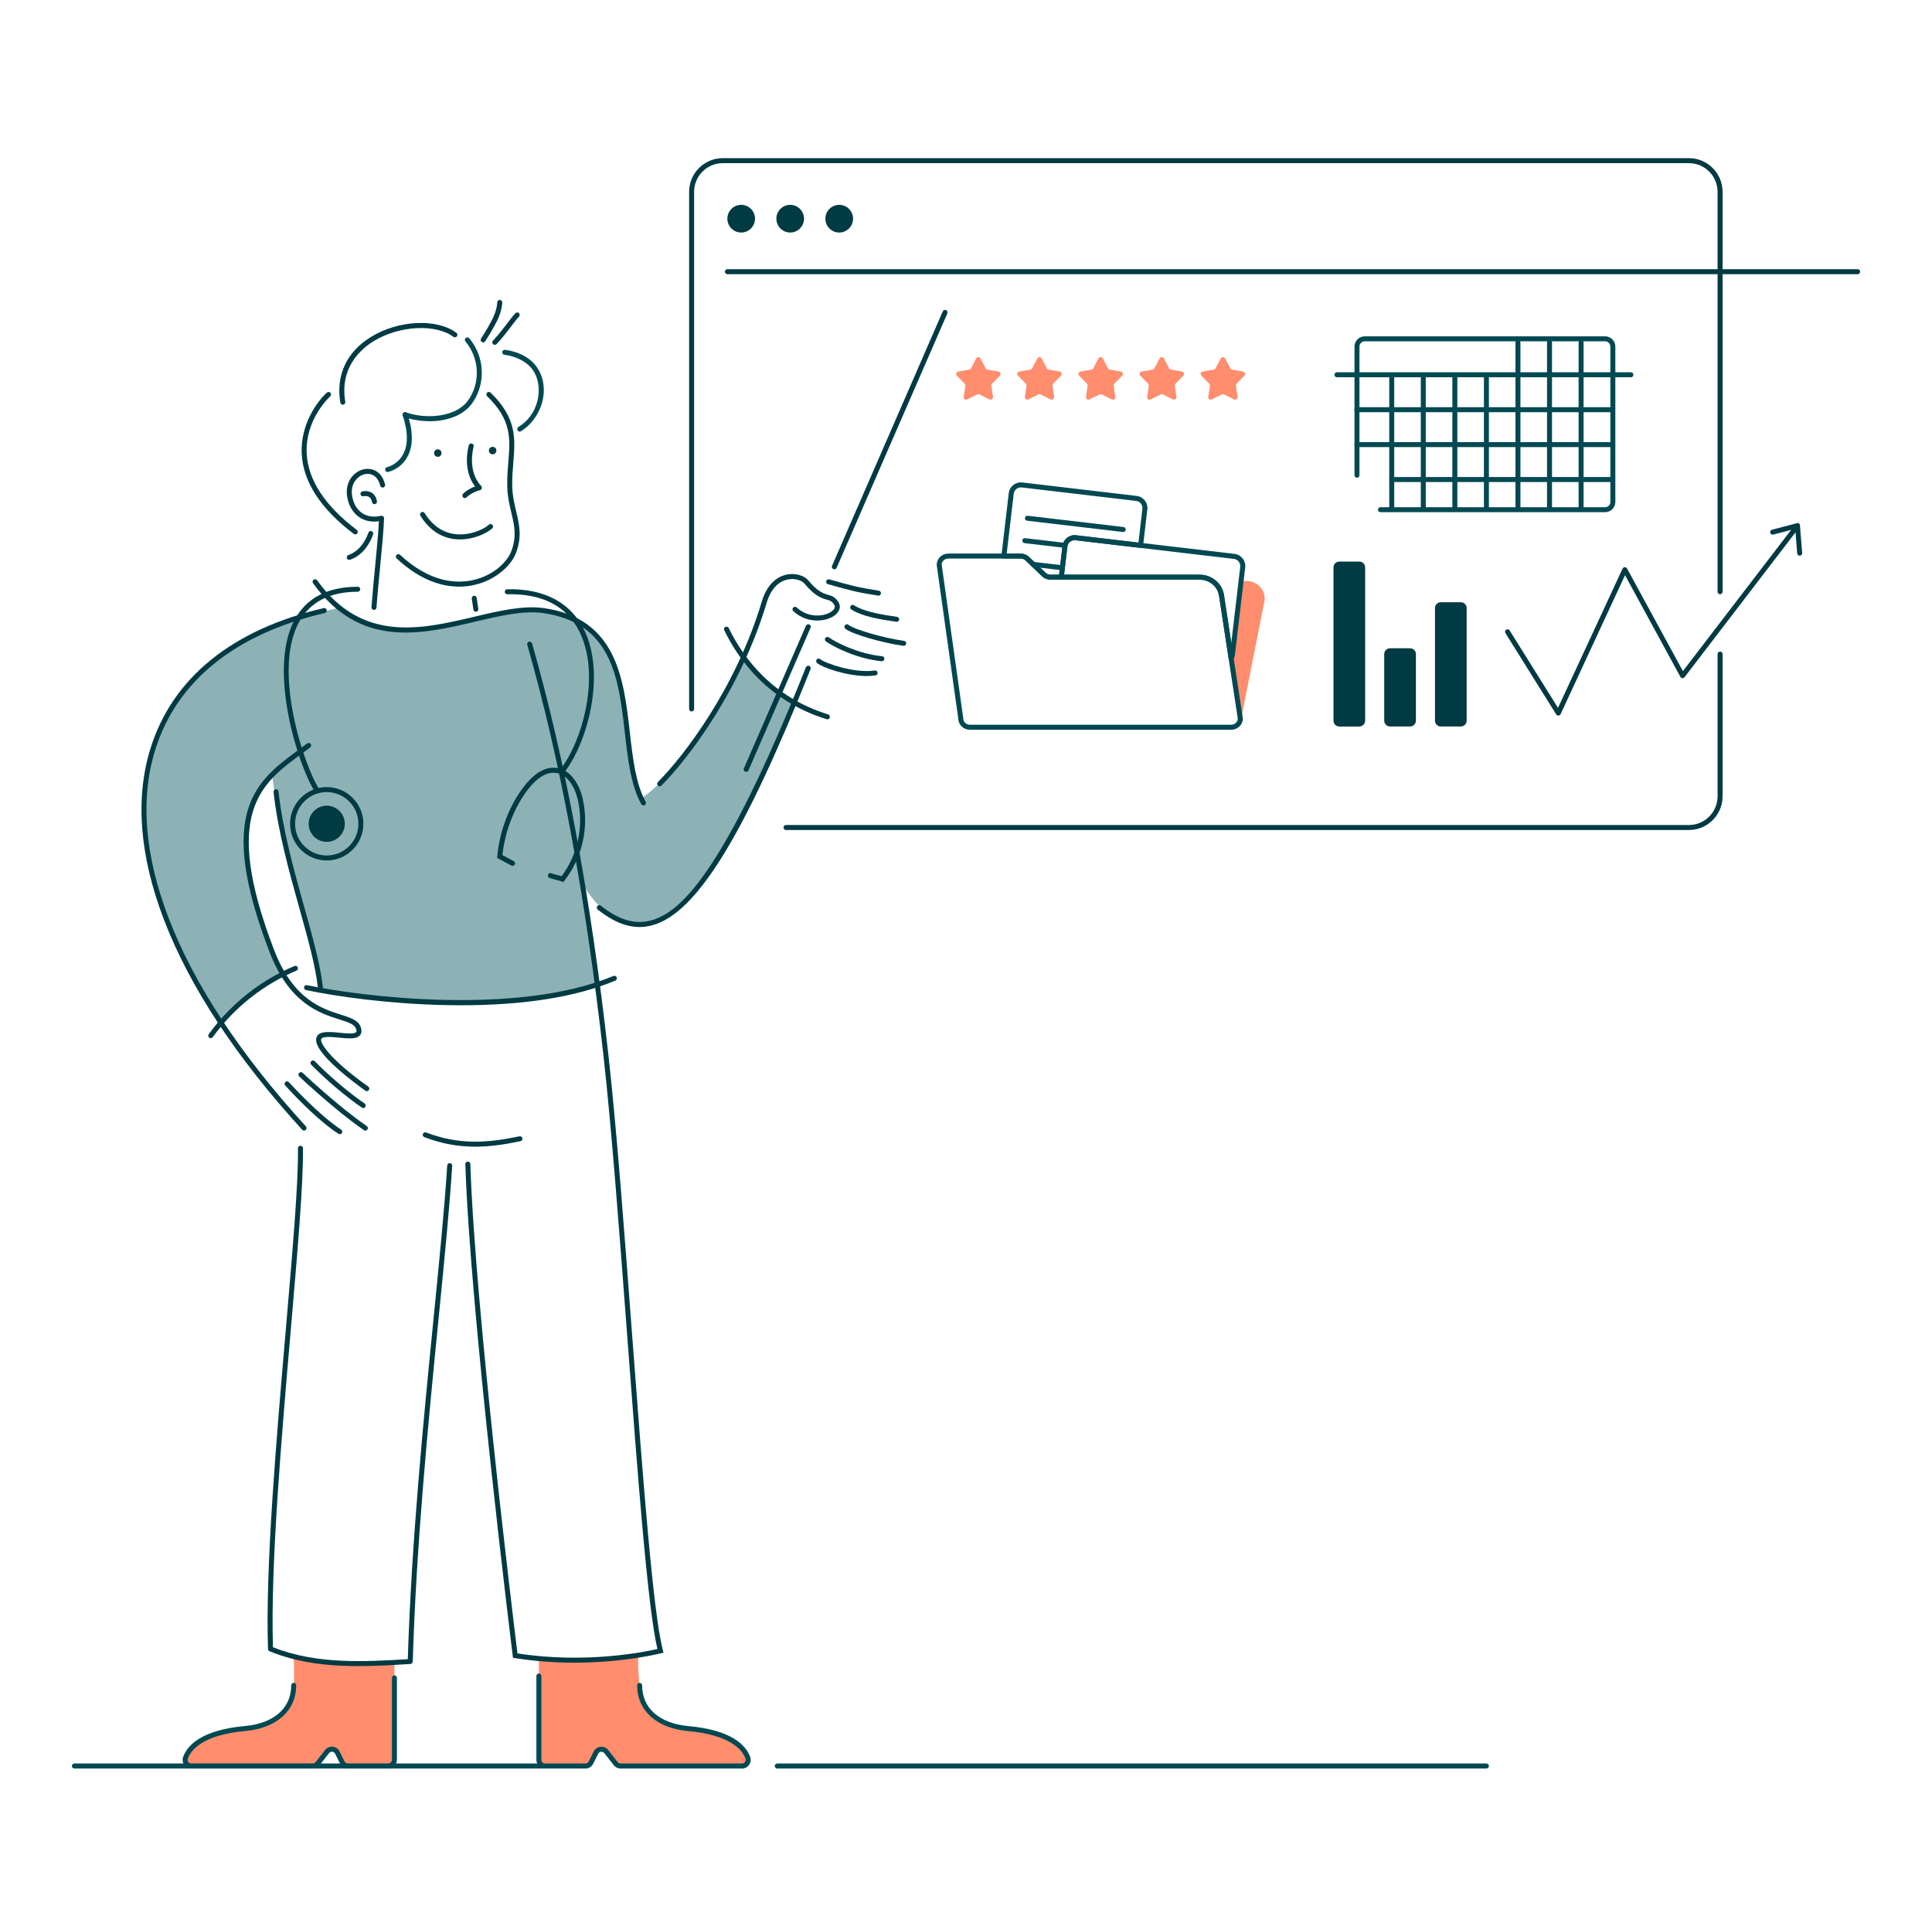 <svg width="336" height="335" viewBox="0 0 336 335" fill="none" xmlns="http://www.w3.org/2000/svg">
<g clip-path="url(#clip0_9100_74293)">
<path d="M94.793 307.5H12.933C12.695 307.5 12.5 307.305 12.5 307.066C12.5 306.828 12.695 306.633 12.933 306.633H94.793C95.031 306.633 95.227 306.828 95.227 307.066C95.227 307.305 95.031 307.5 94.793 307.5Z" fill="#004952"/>
<path d="M258.503 307.5H135.168C134.929 307.5 134.734 307.305 134.734 307.066C134.734 306.828 134.929 306.633 135.168 306.633H258.503C258.742 306.633 258.937 306.828 258.937 307.066C258.937 307.305 258.742 307.5 258.503 307.5Z" fill="#004952"/>
<path d="M170.531 62.321L171.436 64.051C171.497 64.168 171.61 64.25 171.74 64.272L173.664 64.602C174.002 64.658 174.136 65.074 173.898 65.317L172.533 66.713C172.442 66.809 172.398 66.939 172.416 67.073L172.697 69.007C172.745 69.346 172.394 69.601 172.091 69.45L170.34 68.582C170.223 68.522 170.08 68.522 169.963 68.582L168.213 69.45C167.905 69.601 167.554 69.346 167.606 69.007L167.888 67.073C167.905 66.943 167.862 66.809 167.771 66.713L166.406 65.317C166.167 65.07 166.302 64.658 166.64 64.602L168.564 64.272C168.694 64.25 168.806 64.168 168.867 64.051L169.772 62.321C169.933 62.017 170.366 62.017 170.526 62.321H170.531Z" fill="#FF8D6E"/>
<path d="M181.164 62.321L182.069 64.051C182.13 64.168 182.242 64.25 182.372 64.272L184.296 64.602C184.634 64.658 184.769 65.074 184.53 65.317L183.165 66.713C183.074 66.809 183.031 66.939 183.048 67.073L183.33 69.007C183.378 69.346 183.027 69.601 182.723 69.45L180.973 68.582C180.856 68.522 180.713 68.522 180.596 68.582L178.845 69.45C178.538 69.601 178.187 69.346 178.239 69.007L178.52 67.073C178.538 66.943 178.494 66.809 178.403 66.713L177.039 65.317C176.8 65.07 176.935 64.658 177.272 64.602L179.196 64.272C179.326 64.25 179.439 64.168 179.5 64.051L180.405 62.321C180.566 62.017 180.999 62.017 181.159 62.321H181.164Z" fill="#FF8D6E"/>
<path d="M191.796 62.321L192.702 64.051C192.763 64.168 192.875 64.25 193.005 64.272L194.929 64.602C195.267 64.658 195.401 65.074 195.163 65.317L193.798 66.713C193.707 66.809 193.664 66.939 193.681 67.073L193.963 69.007C194.011 69.346 193.66 69.601 193.356 69.45L191.606 68.582C191.489 68.522 191.346 68.522 191.229 68.582L189.478 69.45C189.171 69.601 188.82 69.346 188.872 69.007L189.153 67.073C189.171 66.943 189.127 66.809 189.036 66.713L187.671 65.317C187.433 65.07 187.567 64.658 187.905 64.602L189.829 64.272C189.959 64.25 190.072 64.168 190.133 64.051L191.038 62.321C191.198 62.017 191.632 62.017 191.792 62.321H191.796Z" fill="#FF8D6E"/>
<path d="M202.431 62.321L203.337 64.051C203.397 64.168 203.51 64.25 203.64 64.272L205.564 64.602C205.902 64.658 206.036 65.074 205.798 65.317L204.433 66.713C204.342 66.809 204.299 66.939 204.316 67.073L204.598 69.007C204.645 69.346 204.294 69.601 203.991 69.45L202.24 68.582C202.124 68.522 201.981 68.522 201.864 68.582L200.113 69.45C199.805 69.601 199.454 69.346 199.506 69.007L199.788 67.073C199.805 66.943 199.762 66.809 199.671 66.713L198.306 65.317C198.068 65.07 198.202 64.658 198.54 64.602L200.464 64.272C200.594 64.25 200.707 64.168 200.767 64.051L201.673 62.321C201.833 62.017 202.266 62.017 202.427 62.321H202.431Z" fill="#FF8D6E"/>
<path d="M213.06 62.321L213.966 64.051C214.026 64.168 214.139 64.25 214.269 64.272L216.193 64.602C216.531 64.658 216.665 65.074 216.427 65.317L215.062 66.713C214.971 66.809 214.928 66.939 214.945 67.073L215.227 69.007C215.274 69.346 214.923 69.601 214.62 69.45L212.869 68.582C212.752 68.522 212.609 68.522 212.492 68.582L210.742 69.45C210.434 69.601 210.083 69.346 210.135 69.007L210.417 67.073C210.434 66.943 210.391 66.809 210.3 66.713L208.935 65.317C208.697 65.07 208.831 64.658 209.169 64.602L211.093 64.272C211.223 64.25 211.335 64.168 211.396 64.051L212.302 62.321C212.462 62.017 212.895 62.017 213.056 62.321H213.06Z" fill="#FF8D6E"/>
<path d="M219.908 104.487L215.865 124.928L215.683 124.798L214.102 114.434C214.232 114.231 214.318 113.992 214.349 113.736L215.843 101.018H216.766C218.699 101.018 220.185 102.657 219.908 104.491V104.487Z" fill="#FF8D6E"/>
<path d="M184.575 100.792H182.673C182.145 100.792 181.625 100.584 181.248 100.224L178.34 97.445C178.123 97.232 177.829 97.12 177.517 97.12H174.592C174.466 97.12 174.349 97.067 174.267 96.972C174.185 96.881 174.146 96.755 174.159 96.634L175.437 85.745C175.576 84.583 176.629 83.751 177.786 83.889L197.683 86.231C198.84 86.365 199.672 87.419 199.537 88.581L198.796 94.878C198.77 95.116 198.554 95.29 198.315 95.259L187.015 93.928C186.33 93.85 185.706 94.34 185.628 95.025L184.996 100.406C184.97 100.623 184.783 100.788 184.567 100.788L184.575 100.792ZM175.082 96.252H177.517C178.054 96.252 178.561 96.452 178.942 96.82L181.85 99.6C182.067 99.808 182.366 99.925 182.673 99.925H184.19L184.775 94.925C184.913 93.763 185.966 92.931 187.123 93.069L197.99 94.349L198.679 88.486C198.757 87.801 198.268 87.176 197.583 87.098L177.686 84.757C177.006 84.674 176.382 85.169 176.299 85.854L175.077 96.257L175.082 96.252Z" fill="#004952"/>
<path d="M195.351 92.501C195.351 92.501 195.317 92.501 195.299 92.501L178.63 90.541C178.392 90.515 178.223 90.299 178.249 90.06C178.275 89.822 178.491 89.652 178.73 89.678L195.399 91.638C195.637 91.665 195.806 91.881 195.78 92.12C195.754 92.341 195.568 92.501 195.351 92.501Z" fill="#004952"/>
<path d="M185.234 95.259C185.234 95.259 185.199 95.259 185.182 95.259L178.171 94.436C177.933 94.409 177.764 94.193 177.79 93.954C177.816 93.716 178.032 93.542 178.271 93.573L185.282 94.396C185.52 94.422 185.689 94.639 185.663 94.878C185.637 95.099 185.451 95.259 185.234 95.259Z" fill="#004952"/>
<path d="M184.771 99.158C184.771 99.158 184.736 99.158 184.719 99.158L179.632 98.559C179.394 98.533 179.225 98.316 179.251 98.078C179.277 97.839 179.498 97.666 179.732 97.696L184.819 98.295C185.057 98.321 185.226 98.538 185.2 98.776C185.174 98.997 184.988 99.158 184.771 99.158Z" fill="#004952"/>
<path d="M214.101 114.868C214.07 114.868 214.04 114.868 214.014 114.859C213.836 114.82 213.702 114.677 213.676 114.499L212.008 103.576C211.874 102.692 211.354 101.889 210.582 101.373C210.006 100.992 209.33 100.788 208.624 100.788H184.584C184.458 100.788 184.341 100.736 184.259 100.64C184.177 100.545 184.138 100.424 184.151 100.302L184.783 94.921C184.922 93.759 185.975 92.926 187.132 93.065L214.703 96.308C215.86 96.447 216.696 97.501 216.558 98.659L214.781 113.779C214.742 114.096 214.638 114.391 214.473 114.66C214.391 114.785 214.252 114.864 214.105 114.864L214.101 114.868ZM185.065 99.925H208.619C209.499 99.925 210.34 100.176 211.059 100.658C212.034 101.304 212.693 102.323 212.862 103.45L214.135 111.806L215.691 98.568C215.769 97.883 215.279 97.258 214.595 97.18L187.024 93.936C186.339 93.859 185.715 94.349 185.637 95.034L185.061 99.929L185.065 99.925Z" fill="#004952"/>
<path d="M214.114 126.888H168.682C167.577 126.888 166.676 126.03 166.658 124.963L162.91 98.269C162.91 98.269 162.91 98.23 162.91 98.208C162.91 97.128 163.82 96.252 164.934 96.252H177.526C178.063 96.252 178.57 96.452 178.951 96.82L181.859 99.6C182.075 99.808 182.374 99.925 182.682 99.925H208.628C209.508 99.925 210.348 100.177 211.068 100.658C212.043 101.304 212.701 102.323 212.87 103.45L216.142 124.868C216.142 124.889 216.146 124.911 216.146 124.933C216.146 126.012 215.236 126.888 214.122 126.888H214.114ZM163.772 98.177L167.521 124.868C167.521 124.868 167.521 124.907 167.521 124.928C167.521 125.531 168.04 126.017 168.677 126.017H214.109C214.738 126.017 215.249 125.544 215.266 124.959L215.253 124.863L212.004 103.576C211.869 102.692 211.349 101.889 210.578 101.373C210.002 100.992 209.326 100.788 208.619 100.788H182.673C182.145 100.788 181.625 100.58 181.248 100.22L178.34 97.44C178.123 97.228 177.829 97.115 177.517 97.115H164.925C164.297 97.115 163.785 97.588 163.768 98.173L163.772 98.177Z" fill="#004952"/>
<path d="M283.637 65.599H232.508C232.269 65.599 232.074 65.404 232.074 65.165C232.074 64.927 232.269 64.731 232.508 64.731H283.637C283.876 64.731 284.071 64.927 284.071 65.165C284.071 65.404 283.876 65.599 283.637 65.599Z" fill="#004952"/>
<path d="M280.171 71.669H235.974C235.736 71.669 235.541 71.474 235.541 71.236C235.541 70.997 235.736 70.802 235.974 70.802H280.171C280.41 70.802 280.605 70.997 280.605 71.236C280.605 71.474 280.41 71.669 280.171 71.669Z" fill="#004952"/>
<path d="M280.171 77.74H235.974C235.736 77.74 235.541 77.545 235.541 77.307C235.541 77.068 235.736 76.873 235.974 76.873H280.171C280.41 76.873 280.605 77.068 280.605 77.307C280.605 77.545 280.41 77.74 280.171 77.74Z" fill="#004952"/>
<path d="M280.172 83.811H242.041C241.802 83.811 241.607 83.616 241.607 83.378C241.607 83.139 241.802 82.944 242.041 82.944H280.172C280.41 82.944 280.605 83.139 280.605 83.378C280.605 83.616 280.41 83.811 280.172 83.811Z" fill="#004952"/>
<path d="M242.041 88.581C241.802 88.581 241.607 88.386 241.607 88.147V65.599C241.607 65.36 241.802 65.165 242.041 65.165C242.279 65.165 242.474 65.36 242.474 65.599V88.147C242.474 88.386 242.279 88.581 242.041 88.581Z" fill="#004952"/>
<path d="M247.527 88.581C247.289 88.581 247.094 88.386 247.094 88.147V65.599C247.094 65.36 247.289 65.165 247.527 65.165C247.765 65.165 247.96 65.36 247.96 65.599V88.147C247.96 88.386 247.765 88.581 247.527 88.581Z" fill="#004952"/>
<path d="M253.017 88.581C252.779 88.581 252.584 88.386 252.584 88.147V65.599C252.584 65.36 252.779 65.165 253.017 65.165C253.256 65.165 253.451 65.36 253.451 65.599V88.147C253.451 88.386 253.256 88.581 253.017 88.581Z" fill="#004952"/>
<path d="M258.506 88.581C258.267 88.581 258.072 88.386 258.072 88.147V65.599C258.072 65.36 258.267 65.165 258.506 65.165C258.744 65.165 258.939 65.36 258.939 65.599V88.147C258.939 88.386 258.744 88.581 258.506 88.581Z" fill="#004952"/>
<path d="M263.992 88.581C263.754 88.581 263.559 88.386 263.559 88.147V59.528C263.559 59.289 263.754 59.094 263.992 59.094C264.23 59.094 264.425 59.289 264.425 59.528V88.147C264.425 88.386 264.23 88.581 263.992 88.581Z" fill="#004952"/>
<path d="M269.482 88.581C269.244 88.581 269.049 88.386 269.049 88.147V59.528C269.049 59.289 269.244 59.094 269.482 59.094C269.72 59.094 269.915 59.289 269.915 59.528V88.147C269.915 88.386 269.72 88.581 269.482 88.581Z" fill="#004952"/>
<path d="M274.972 88.581C274.734 88.581 274.539 88.386 274.539 88.147V59.528C274.539 59.289 274.734 59.094 274.972 59.094C275.211 59.094 275.406 59.289 275.406 59.528V88.147C275.406 88.386 275.211 88.581 274.972 88.581Z" fill="#004952"/>
<path d="M279.148 89.058H240.077C239.839 89.058 239.644 88.863 239.644 88.625C239.644 88.386 239.839 88.191 240.077 88.191H279.148C279.651 88.191 280.063 87.779 280.063 87.276V60.261C280.063 59.758 279.651 59.346 279.148 59.346H237.343C236.841 59.346 236.429 59.758 236.429 60.261V82.632C236.429 82.87 236.234 83.065 235.996 83.065C235.757 83.065 235.562 82.87 235.562 82.632V60.261C235.562 59.276 236.36 58.478 237.343 58.478H279.148C280.132 58.478 280.929 59.276 280.929 60.261V87.276C280.929 88.26 280.132 89.058 279.148 89.058V89.058Z" fill="#004952"/>
<path d="M58.973 105.662C44.579 109.131 38.079 112.526 31.012 121.381C16.955 138.982 31.506 168.244 38.426 177.831C38.426 177.831 44.696 171.067 49.18 169.406C38.222 146.107 44.015 138.583 47.33 134.72C48.673 146.384 54.441 162.594 55.719 172.194C70.299 174.224 89.213 176.4 103.885 171.201C103.014 163.274 102.152 160.564 101.575 154.142C108.066 164.276 114.865 160.746 119.259 156.479C125.897 150.036 133.259 134.598 137.995 122.509C133.571 118.801 131.998 117.847 129.446 114.322C125.789 121.19 118.487 134.126 111.52 138.835C108.088 131.78 110.541 112.817 100.77 108.225C83.78 100.242 76.093 117.097 58.977 105.662H58.973Z" fill="#8CB2B6"/>
<path d="M68.596 291.75V305.995C68.596 306.589 68.115 307.071 67.521 307.071H60.497C60.09 307.071 59.717 306.841 59.535 306.477L58.673 304.751C58.322 304.044 57.351 303.948 56.866 304.569L55.233 306.659C55.029 306.919 54.717 307.071 54.388 307.071H33.268C32.514 307.071 31.999 306.316 32.267 305.609C32.909 303.909 35.123 301.243 42.623 300.557C48.131 300.054 51.081 297.049 51.081 293.043C51.081 293.043 51.255 289.986 51.047 288C57.334 289.01 61.953 289.634 68.596 289.058V291.746V291.75Z" fill="#FF8D6E"/>
<path d="M111.238 293.043C111.238 297.05 114.193 300.055 119.696 300.558C127.196 301.238 129.41 303.905 130.052 305.609C130.316 306.316 129.805 307.071 129.051 307.071H107.923C107.594 307.071 107.282 306.919 107.078 306.659L105.444 304.569C104.959 303.949 103.993 304.044 103.638 304.751L102.775 306.477C102.593 306.841 102.221 307.071 101.813 307.071H94.789C94.196 307.071 93.715 306.589 93.715 305.995V288.468C100.921 289.266 105.518 288.221 110.999 287.809C110.917 290.944 111.233 293.047 111.233 293.047L111.238 293.043Z" fill="#FF8D6E"/>
<path d="M67.526 307.5H60.502C59.926 307.5 59.41 307.179 59.155 306.667L58.292 304.941C58.193 304.742 58.006 304.612 57.785 304.59C57.564 304.568 57.356 304.655 57.218 304.833L55.584 306.923C55.298 307.292 54.865 307.5 54.397 307.5H33.269C32.775 307.5 32.311 307.257 32.03 306.849C31.748 306.442 31.683 305.917 31.861 305.449C32.636 303.393 35.128 300.796 42.581 300.119C47.633 299.66 50.645 297.015 50.645 293.038C50.645 292.8 50.84 292.605 51.078 292.605C51.316 292.605 51.511 292.8 51.511 293.038C51.511 297.444 48.118 300.488 42.659 300.982C35.279 301.654 33.234 304.261 32.671 305.752C32.593 305.956 32.619 306.173 32.745 306.351C32.866 306.524 33.057 306.624 33.269 306.624H54.397C54.596 306.624 54.778 306.533 54.9 306.377L56.533 304.287C56.854 303.879 57.352 303.662 57.868 303.714C58.383 303.766 58.834 304.074 59.064 304.542L59.926 306.268C60.034 306.485 60.255 306.624 60.498 306.624H67.522C67.873 306.624 68.163 306.338 68.163 305.982V291.737C68.163 291.499 68.358 291.304 68.596 291.304C68.835 291.304 69.03 291.499 69.03 291.737V305.982C69.03 306.815 68.354 307.491 67.522 307.491L67.526 307.5Z" fill="#004952"/>
<path d="M129.05 307.5H107.922C107.454 307.5 107.021 307.287 106.735 306.923L105.102 304.833C104.963 304.655 104.755 304.569 104.534 304.59C104.313 304.612 104.127 304.742 104.027 304.941L103.165 306.667C102.909 307.183 102.389 307.5 101.817 307.5H94.793C93.961 307.5 93.285 306.823 93.285 305.991V291.417C93.285 291.178 93.48 290.983 93.719 290.983C93.957 290.983 94.152 291.178 94.152 291.417V305.991C94.152 306.342 94.438 306.633 94.793 306.633H101.817C102.06 306.633 102.281 306.498 102.389 306.277L103.251 304.551C103.485 304.087 103.932 303.775 104.447 303.723C104.967 303.671 105.465 303.883 105.786 304.295L107.42 306.385C107.541 306.542 107.727 306.633 107.922 306.633H129.05C129.263 306.633 129.453 306.533 129.575 306.359C129.696 306.182 129.722 305.965 129.648 305.761C129.085 304.265 127.04 301.659 119.661 300.991C114.201 300.492 110.808 297.448 110.808 293.047C110.808 292.809 111.003 292.613 111.241 292.613C111.48 292.613 111.675 292.809 111.675 293.047C111.675 297.023 114.691 299.669 119.739 300.128C127.196 300.805 129.683 303.402 130.459 305.458C130.636 305.926 130.571 306.446 130.29 306.854C130.008 307.261 129.544 307.504 129.05 307.504V307.5Z" fill="#004952"/>
<path d="M90.391 75.043C90.244 75.043 90.101 74.97 90.019 74.835C89.893 74.631 89.958 74.363 90.162 74.241C93.641 72.125 94.452 67.719 93.026 64.927C91.579 62.099 87.891 61.709 87.735 61.692C87.497 61.67 87.324 61.458 87.345 61.219C87.367 60.981 87.584 60.803 87.818 60.829C88.26 60.872 92.164 61.341 93.793 64.532C95.778 68.418 93.75 73.07 90.608 74.983C90.539 75.026 90.461 75.048 90.383 75.048L90.391 75.043Z" fill="#004952"/>
<path d="M74.698 73.235C73.177 73.235 71.652 72.984 70.304 72.511C70.079 72.433 69.962 72.186 70.04 71.96C70.118 71.735 70.365 71.618 70.59 71.696C74.147 72.945 79.273 72.528 81.362 69.679C83.594 66.631 83.42 62.299 80.946 59.376C80.79 59.194 80.816 58.921 80.998 58.765C81.18 58.609 81.453 58.635 81.609 58.817C84.339 62.043 84.529 66.826 82.06 70.195C80.513 72.307 77.614 73.244 74.694 73.244L74.698 73.235Z" fill="#004952"/>
<path d="M67.417 82.077C67.209 82.077 67.023 81.925 66.988 81.713C66.949 81.478 67.11 81.253 67.348 81.214C67.361 81.214 69.025 80.837 70.017 79.154C71.001 77.493 71.005 75.165 70.039 72.238C69.965 72.012 70.086 71.765 70.312 71.692C70.537 71.618 70.784 71.739 70.858 71.965C71.919 75.174 71.876 77.758 70.728 79.649C69.506 81.661 67.5 82.064 67.482 82.068C67.461 82.068 67.435 82.073 67.413 82.073L67.417 82.077Z" fill="#004952"/>
<path d="M59.618 70.369C59.41 70.369 59.228 70.217 59.189 70.009C58.388 65.234 60.29 61.171 64.541 58.57C69.311 55.647 75.967 55.335 79.373 57.867C79.563 58.01 79.607 58.283 79.464 58.474C79.321 58.665 79.052 58.708 78.857 58.565C75.763 56.263 69.415 56.605 64.996 59.311C62.721 60.703 59.051 63.929 60.047 69.87C60.086 70.104 59.926 70.33 59.692 70.369C59.666 70.369 59.644 70.373 59.618 70.373V70.369Z" fill="#003A43"/>
<path d="M61.785 92.918C61.694 92.918 61.603 92.887 61.525 92.831C55.732 88.447 52.681 83.729 52.469 78.82C52.248 73.821 55.121 69.831 56.854 68.266C57.032 68.105 57.305 68.118 57.465 68.296C57.625 68.474 57.612 68.747 57.435 68.907C57.257 69.068 53.08 72.919 53.336 78.781C53.539 83.421 56.473 87.918 62.049 92.141C62.24 92.285 62.279 92.558 62.132 92.749C62.045 92.861 61.915 92.922 61.785 92.922V92.918Z" fill="#003A43"/>
<path d="M84.027 59.528C83.944 59.528 83.862 59.506 83.788 59.454C83.589 59.32 83.537 59.051 83.667 58.852C83.68 58.834 84.82 57.117 85.66 55.43C86.466 53.821 86.479 52.599 86.479 52.586C86.479 52.347 86.674 52.152 86.912 52.152C87.151 52.152 87.346 52.347 87.346 52.586C87.346 52.642 87.337 54.008 86.431 55.816C85.565 57.555 84.43 59.259 84.382 59.333C84.3 59.459 84.161 59.528 84.022 59.528H84.027Z" fill="#003A43"/>
<path d="M86.05 59.962C85.937 59.962 85.829 59.918 85.742 59.836C85.573 59.667 85.573 59.394 85.742 59.224C85.751 59.216 86.604 58.353 87.87 56.67C89.174 54.931 89.625 54.476 89.642 54.455C89.811 54.285 90.084 54.285 90.253 54.455C90.422 54.624 90.422 54.897 90.253 55.066C90.253 55.066 89.811 55.521 88.559 57.186C87.254 58.925 86.388 59.797 86.353 59.836C86.266 59.923 86.158 59.962 86.046 59.962H86.05Z" fill="#003A43"/>
<path d="M80.841 86.6C80.737 86.6 80.629 86.561 80.547 86.483C80.374 86.322 80.361 86.049 80.521 85.871C80.551 85.837 81.231 85.108 82.622 84.588C80.339 81.617 81.483 77.593 81.535 77.415C81.604 77.186 81.842 77.055 82.072 77.121C82.302 77.19 82.432 77.428 82.367 77.658C82.354 77.702 81.175 81.869 83.684 84.501C83.788 84.609 83.827 84.77 83.788 84.917C83.749 85.065 83.632 85.177 83.485 85.221C81.916 85.659 81.158 86.457 81.153 86.465C81.067 86.556 80.95 86.604 80.837 86.604L80.841 86.6Z" fill="#003A43"/>
<path d="M80.006 93.793C79.655 93.793 79.299 93.772 78.944 93.724C76.548 93.399 74.585 92.037 73.116 89.674C72.99 89.47 73.051 89.201 73.255 89.076C73.458 88.95 73.723 89.011 73.853 89.214C75.183 91.348 76.933 92.575 79.061 92.861C81.561 93.2 84.1 92.089 85.023 91.231C85.197 91.07 85.474 91.079 85.634 91.257C85.799 91.435 85.786 91.708 85.608 91.868C84.668 92.74 82.424 93.789 80.001 93.789L80.006 93.793Z" fill="#003A43"/>
<path d="M79.832 101.998C76.868 101.998 73.089 100.918 68.982 97.098C68.808 96.933 68.795 96.66 68.96 96.486C69.125 96.313 69.398 96.3 69.571 96.465C74.792 101.321 79.407 101.525 82.358 100.844C85.859 100.033 88.207 97.701 88.909 95.879C89.91 93.273 89.451 91.348 88.922 89.115C88.602 87.762 88.268 86.361 88.22 84.674C88.177 83.144 88.29 81.747 88.402 80.394C88.74 76.283 89.009 73.04 84.719 68.89C84.546 68.725 84.542 68.448 84.711 68.279C84.875 68.105 85.153 68.101 85.322 68.27C89.906 72.706 89.611 76.305 89.269 80.468C89.161 81.795 89.048 83.169 89.087 84.653C89.135 86.253 89.455 87.606 89.767 88.915C90.309 91.187 90.82 93.338 89.72 96.191C88.94 98.221 86.362 100.81 82.553 101.69C81.751 101.876 80.837 102.002 79.827 102.002L79.832 101.998Z" fill="#003A43"/>
<path d="M82.76 106.364C82.548 106.364 82.362 106.208 82.331 105.996L82.049 104.088C82.015 103.849 82.18 103.633 82.413 103.593C82.647 103.559 82.868 103.724 82.903 103.958L83.185 105.866C83.219 106.104 83.055 106.321 82.821 106.36C82.799 106.36 82.778 106.364 82.756 106.364H82.76Z" fill="#003A43"/>
<path d="M65.031 106.044C65.031 106.044 65.01 106.044 64.996 106.044C64.758 106.026 64.581 105.818 64.598 105.58C64.771 103.364 65.005 100.91 65.235 98.538C65.534 95.446 65.815 92.506 65.898 90.632C64.615 90.819 63.437 90.576 62.47 89.917C61.344 89.149 60.594 87.853 60.364 86.27C59.983 83.677 61.617 81.916 63.346 81.583C64.654 81.331 66.387 81.869 66.964 84.236C67.02 84.471 66.877 84.705 66.647 84.761C66.413 84.817 66.179 84.674 66.123 84.445C65.69 82.675 64.49 82.246 63.515 82.437C62.18 82.697 60.923 84.089 61.227 86.149C61.422 87.493 62.041 88.577 62.964 89.206C63.861 89.817 65.001 89.982 66.257 89.687C66.392 89.657 66.526 89.687 66.63 89.774C66.734 89.861 66.795 89.986 66.79 90.121C66.743 91.964 66.431 95.199 66.101 98.624C65.872 100.992 65.638 103.446 65.469 105.653C65.451 105.879 65.261 106.052 65.035 106.052L65.031 106.044Z" fill="#003A43"/>
<path d="M60.74 97.354C60.558 97.354 60.393 97.241 60.328 97.059C60.25 96.833 60.372 96.586 60.597 96.508C63.158 95.628 64.05 92.67 64.059 92.64C64.128 92.41 64.367 92.276 64.596 92.345C64.826 92.415 64.956 92.653 64.891 92.883C64.852 93.022 63.86 96.304 60.879 97.328C60.831 97.345 60.783 97.349 60.74 97.349V97.354Z" fill="#003A43"/>
<path d="M52.88 196.581C52.763 196.581 52.646 196.534 52.56 196.438C41.034 183.815 32.935 171.5 28.485 159.84C24.265 148.778 23.485 138.787 26.167 130.145C29.976 117.877 40.392 109.439 56.295 105.74C56.529 105.684 56.763 105.831 56.815 106.065C56.867 106.299 56.724 106.534 56.49 106.586C40.904 110.206 30.704 118.445 26.99 130.401C24.369 138.852 25.14 148.657 29.291 159.528C33.702 171.088 41.744 183.308 53.197 195.849C53.357 196.026 53.344 196.3 53.171 196.46C53.088 196.538 52.984 196.573 52.88 196.573V196.581Z" fill="#003A43"/>
<path d="M55.718 172.155C55.502 172.155 55.311 171.99 55.289 171.769C54.878 167.962 53.513 163.079 52.066 157.915C50.306 151.627 48.313 144.502 47.577 137.707C47.551 137.469 47.724 137.256 47.962 137.23C48.196 137.204 48.413 137.378 48.439 137.616C49.167 144.342 51.151 151.427 52.902 157.68C54.358 162.884 55.736 167.801 56.152 171.678C56.178 171.917 56.005 172.129 55.766 172.155C55.749 172.155 55.736 172.155 55.718 172.155V172.155Z" fill="#003A43"/>
<path d="M99.88 289.097C96.696 289.097 93.186 288.88 89.533 288.299L89.212 288.247L89.173 287.922C89.1 287.327 81.746 228.102 80.932 202.414C80.923 202.175 81.114 201.976 81.352 201.967C81.582 201.959 81.79 202.149 81.799 202.388C82.583 227.048 89.403 282.714 89.992 287.492C101.887 289.331 112.173 287.223 114.335 286.725C112.65 279.661 110.908 256.57 109.071 232.152C107.74 214.473 106.363 196.196 104.959 183.625C101.895 156.171 97.436 132.114 91.7 112.114C91.635 111.885 91.764 111.646 91.994 111.577C92.224 111.512 92.462 111.642 92.531 111.876C98.281 131.918 102.753 156.024 105.821 183.529C107.225 196.113 108.603 214.404 109.933 232.087C111.809 256.982 113.581 280.498 115.28 286.933L115.393 287.354L114.972 287.462C114.886 287.484 108.607 289.097 99.88 289.097V289.097Z" fill="#003A43"/>
<path d="M62.378 289.695C57.179 289.695 51.853 289.157 46.879 287.111C46.723 287.046 46.615 286.894 46.61 286.725C46.138 272.588 48.04 250.521 49.717 231.051C50.892 217.409 51.905 205.631 51.819 199.66C51.819 199.422 52.005 199.222 52.248 199.218C52.499 199.218 52.685 199.404 52.685 199.643C52.776 205.657 51.758 217.461 50.58 231.125C48.916 250.443 47.031 272.32 47.468 286.413C55.004 289.422 63.44 288.945 70.923 288.49C71.551 268.074 73.692 246.484 75.416 229.108C76.443 218.757 77.327 209.82 77.778 202.644C77.791 202.405 78.003 202.223 78.237 202.236C78.476 202.249 78.658 202.457 78.645 202.696C78.194 209.89 77.31 218.831 76.283 229.191C74.55 246.662 72.396 268.404 71.781 288.906C71.772 289.131 71.599 289.314 71.374 289.327L71.24 289.335C68.397 289.509 65.412 289.691 62.383 289.691L62.378 289.695Z" fill="#003A43"/>
<path d="M63.803 189.726C63.717 189.726 63.63 189.7 63.552 189.648C62.062 188.594 54.644 183.213 54.986 180.637C55.181 179.193 57.148 179.384 59.054 179.57C60.155 179.679 61.667 179.826 61.953 179.444C62.057 179.306 61.962 178.998 61.893 178.824C61.598 178.074 60.523 177.731 59.033 177.259C55.562 176.157 50.315 174.488 46.874 165.529C37.454 140.999 44.552 135.786 52.07 130.266C52.52 129.937 52.967 129.607 53.417 129.269C53.608 129.126 53.881 129.165 54.024 129.356C54.167 129.546 54.128 129.82 53.937 129.963C53.487 130.301 53.036 130.63 52.585 130.964C45.34 136.281 38.503 141.302 47.685 165.217C50.978 173.79 55.982 175.381 59.297 176.431C60.948 176.955 62.257 177.372 62.699 178.503C62.937 179.11 62.915 179.6 62.642 179.96C62.062 180.728 60.627 180.585 58.968 180.424C57.685 180.299 55.926 180.125 55.839 180.745C55.727 181.591 57.854 184.557 64.046 188.932C64.241 189.071 64.289 189.34 64.15 189.535C64.064 189.656 63.934 189.717 63.795 189.717L63.803 189.726Z" fill="#003A43"/>
<path d="M63.168 192.653C63.085 192.653 62.999 192.627 62.925 192.579C58.228 189.374 54.164 185.16 54.12 185.121C53.956 184.947 53.96 184.674 54.133 184.509C54.307 184.344 54.58 184.349 54.744 184.522C54.783 184.565 58.787 188.711 63.41 191.868C63.61 192.002 63.657 192.271 63.523 192.471C63.441 192.592 63.302 192.661 63.163 192.661L63.168 192.653Z" fill="#003A43"/>
<path d="M63.54 196.581C63.457 196.581 63.371 196.555 63.297 196.508C58.318 193.108 52.105 187.228 52.04 187.172C51.866 187.007 51.858 186.734 52.022 186.56C52.187 186.387 52.46 186.378 52.633 186.543C52.694 186.599 58.86 192.436 63.782 195.792C63.982 195.927 64.029 196.196 63.895 196.395C63.813 196.516 63.674 196.586 63.535 196.586L63.54 196.581Z" fill="#003A43"/>
<path d="M59.094 197.21C59.011 197.21 58.933 197.189 58.86 197.141C54.791 194.513 49.817 188.976 49.604 188.741C49.444 188.564 49.461 188.29 49.639 188.13C49.817 187.97 50.09 187.987 50.25 188.165C50.302 188.221 55.359 193.845 59.328 196.412C59.527 196.542 59.588 196.811 59.458 197.011C59.375 197.141 59.237 197.21 59.094 197.21V197.21Z" fill="#003A43"/>
<path d="M80.165 174.792C79.333 174.792 78.493 174.783 77.639 174.765C67.838 174.575 58.595 173.287 53.214 172.146C52.98 172.099 52.832 171.864 52.88 171.63C52.932 171.396 53.157 171.244 53.396 171.296C62.508 173.23 89.845 176.721 106.679 169.701C106.9 169.61 107.151 169.714 107.247 169.935C107.338 170.156 107.234 170.412 107.013 170.503C100.18 173.352 91.158 174.792 80.165 174.792V174.792Z" fill="#003A43"/>
<path d="M36.652 180.511C36.566 180.511 36.474 180.485 36.397 180.429C36.202 180.29 36.158 180.017 36.301 179.822C38.515 176.773 41.172 174.115 44.196 171.921C46.367 170.347 48.728 169.015 51.215 167.97C51.432 167.879 51.688 167.979 51.783 168.2C51.874 168.421 51.775 168.677 51.553 168.768C49.131 169.787 46.826 171.088 44.707 172.623C41.757 174.761 39.161 177.358 37.003 180.333C36.916 180.45 36.786 180.511 36.652 180.511V180.511Z" fill="#003A43"/>
<path d="M111.216 161.184C108.894 161.184 106.537 160.196 103.954 158.157C103.768 158.01 103.733 157.737 103.881 157.55C104.028 157.364 104.301 157.329 104.487 157.477C107.655 159.974 110.424 160.794 113.192 160.048C118.097 158.73 125.598 152.538 140.157 116.026C140.248 115.805 140.499 115.696 140.72 115.783C140.941 115.87 141.05 116.126 140.963 116.347C129.337 145.504 121.096 158.825 113.418 160.885C112.681 161.085 111.949 161.184 111.212 161.184H111.216Z" fill="#003A43"/>
<path d="M111.909 140.045C111.757 140.045 111.61 139.962 111.528 139.819C109.708 136.524 109.205 132.109 108.672 127.435C107.602 118.038 106.497 108.324 94.477 106.603C91.041 106.109 86.964 107.071 82.648 108.09C73.258 110.306 62.612 112.821 54.444 101.404C54.306 101.209 54.349 100.94 54.544 100.797C54.739 100.658 55.008 100.701 55.151 100.896C62.98 111.841 73.323 109.4 82.453 107.245C86.851 106.204 91.007 105.224 94.603 105.74C107.281 107.557 108.477 118.064 109.535 127.335C110.059 131.918 110.549 136.25 112.286 139.398C112.403 139.607 112.325 139.871 112.117 139.988C112.052 140.023 111.978 140.04 111.909 140.04V140.045Z" fill="#003A43"/>
<path d="M114.725 136.714C114.613 136.714 114.504 136.671 114.418 136.589C114.249 136.419 114.249 136.146 114.418 135.977C119.024 131.363 128.011 119.564 132.482 104.613C133.544 101.065 135.654 100.138 136.815 99.903C138.444 99.574 139.952 100.164 140.546 100.883C142.206 102.9 143.207 103.19 144.012 103.424C144.654 103.611 145.26 103.789 145.832 104.717C146.266 105.432 146.058 106.265 145.286 106.902C143.813 108.112 140.451 108.559 137.964 106.26C137.786 106.1 137.777 105.822 137.938 105.649C138.102 105.471 138.375 105.463 138.548 105.623C140.646 107.561 143.54 107.214 144.736 106.234C145.044 105.983 145.351 105.597 145.091 105.172C144.697 104.526 144.368 104.43 143.77 104.257C142.899 104.005 141.707 103.659 139.879 101.438C139.519 101 138.353 100.484 136.989 100.758C135.801 100.996 134.198 101.907 133.314 104.864C128.795 119.98 119.695 131.923 115.033 136.593C114.946 136.68 114.838 136.719 114.725 136.719V136.714Z" fill="#003A43"/>
<path d="M143.896 125.071C143.853 125.071 143.809 125.067 143.77 125.054C133.761 121.967 128.557 114.937 125.957 109.586C125.853 109.37 125.944 109.109 126.156 109.005C126.373 108.901 126.633 108.992 126.737 109.205C129.263 114.404 134.316 121.229 144.026 124.221C144.256 124.291 144.381 124.534 144.312 124.763C144.256 124.95 144.082 125.071 143.896 125.071V125.071Z" fill="#003A43"/>
<path d="M150.772 117.548C147.206 117.548 142.929 116.043 142.08 115.258C141.902 115.098 141.893 114.82 142.054 114.647C142.218 114.469 142.491 114.46 142.664 114.621C143.323 115.228 148.497 117.123 152.132 116.585C152.371 116.55 152.587 116.715 152.622 116.949C152.656 117.188 152.492 117.405 152.258 117.439C151.786 117.509 151.283 117.539 150.767 117.539L150.772 117.548Z" fill="#003A43"/>
<path d="M153.373 114.972C153.373 114.972 153.343 114.972 153.33 114.972C149.01 114.539 144.941 112.47 143.646 111.533C143.451 111.395 143.407 111.122 143.546 110.926C143.684 110.731 143.957 110.688 144.152 110.827C145.383 111.716 149.27 113.689 153.417 114.105C153.655 114.131 153.828 114.339 153.806 114.578C153.785 114.803 153.594 114.968 153.378 114.968L153.373 114.972Z" fill="#003A43"/>
<path d="M155.942 108.112C155.942 108.112 155.903 108.112 155.882 108.108C152.952 107.692 149.937 107.18 148.056 105.974C147.857 105.844 147.796 105.575 147.926 105.376C148.056 105.172 148.325 105.116 148.524 105.246C150.405 106.451 153.776 106.933 156.003 107.254C156.241 107.288 156.406 107.505 156.371 107.744C156.341 107.96 156.155 108.116 155.942 108.116V108.112Z" fill="#003A43"/>
<path d="M157.169 112.288C157.169 112.288 157.13 112.288 157.113 112.288C153.733 111.833 148.23 110.311 147.017 109.322C146.83 109.17 146.804 108.897 146.956 108.711C147.108 108.524 147.381 108.498 147.567 108.65C148.555 109.461 153.793 110.97 157.23 111.429C157.468 111.46 157.633 111.681 157.602 111.915C157.572 112.132 157.386 112.292 157.173 112.292L157.169 112.288Z" fill="#003A43"/>
<path d="M152.779 103.568C152.757 103.568 152.736 103.568 152.714 103.563C149.018 102.991 147.818 102.653 144.611 101.746L143.987 101.573C143.758 101.508 143.623 101.269 143.688 101.039C143.753 100.81 143.996 100.675 144.221 100.74L144.845 100.914C148.017 101.807 149.204 102.141 152.844 102.709C153.082 102.744 153.243 102.969 153.204 103.203C153.169 103.416 152.987 103.572 152.775 103.572L152.779 103.568Z" fill="#003A43"/>
<path d="M129.771 134.208C129.714 134.208 129.654 134.195 129.597 134.173C129.376 134.078 129.277 133.822 129.372 133.601L140.166 108.806C140.261 108.585 140.517 108.485 140.738 108.58C140.959 108.676 141.058 108.932 140.963 109.153L130.169 133.948C130.1 134.113 129.94 134.208 129.771 134.208V134.208Z" fill="#003A43"/>
<path d="M145.105 98.984C145.049 98.984 144.988 98.971 144.932 98.949C144.711 98.854 144.611 98.598 144.706 98.377L163.958 54.147C164.053 53.925 164.309 53.826 164.53 53.921C164.751 54.017 164.851 54.272 164.755 54.493L145.504 98.724C145.434 98.889 145.274 98.984 145.105 98.984Z" fill="#003A43"/>
<path d="M76.14 79.427C76.499 79.427 76.79 79.136 76.79 78.777C76.79 78.418 76.499 78.126 76.14 78.126C75.781 78.126 75.49 78.418 75.49 78.777C75.49 79.136 75.781 79.427 76.14 79.427Z" fill="#003A43"/>
<path d="M85.673 78.994C86.032 78.994 86.323 78.703 86.323 78.343C86.323 77.984 86.032 77.693 85.673 77.693C85.314 77.693 85.023 77.984 85.023 78.343C85.023 78.703 85.314 78.994 85.673 78.994Z" fill="#003A43"/>
<path d="M65.121 87.658C64.912 87.658 64.731 87.51 64.696 87.298C64.622 86.881 64.462 86.587 64.211 86.422C63.79 86.148 63.227 86.279 63.223 86.283C62.993 86.339 62.755 86.201 62.698 85.966C62.642 85.737 62.776 85.502 63.01 85.442C63.049 85.433 63.938 85.212 64.678 85.693C65.142 85.997 65.437 86.487 65.554 87.155C65.593 87.389 65.437 87.614 65.198 87.653C65.172 87.653 65.151 87.658 65.125 87.658H65.121Z" fill="#003A43"/>
<path d="M82.657 199.378C79.793 199.378 76.92 198.91 73.8 197.722C73.575 197.635 73.467 197.388 73.549 197.163C73.636 196.937 73.883 196.824 74.108 196.911C79.836 199.097 84.741 198.758 90.34 197.579C90.573 197.531 90.803 197.679 90.851 197.913C90.898 198.147 90.751 198.377 90.517 198.424C87.796 198.997 85.231 199.378 82.657 199.378V199.378Z" fill="#003A43"/>
<path d="M293.729 144.316H136.695C136.457 144.316 136.262 144.121 136.262 143.882C136.262 143.644 136.457 143.449 136.695 143.449H293.729C296.476 143.449 298.712 141.211 298.712 138.458V113.728C298.712 113.489 298.907 113.294 299.145 113.294C299.384 113.294 299.579 113.489 299.579 113.728V138.458C299.579 141.688 296.953 144.316 293.729 144.316Z" fill="#003A43"/>
<path d="M120.281 123.705C120.043 123.705 119.848 123.51 119.848 123.272V33.358C119.848 30.128 122.473 27.5 125.697 27.5H293.728C296.956 27.5 299.578 30.128 299.578 33.358V102.891C299.578 103.13 299.383 103.325 299.145 103.325C298.906 103.325 298.711 103.13 298.711 102.891V33.358C298.711 30.609 296.476 28.367 293.728 28.367H125.697C122.95 28.367 120.714 30.605 120.714 33.358V123.272C120.714 123.51 120.519 123.705 120.281 123.705Z" fill="#003A43"/>
<path d="M323.068 47.672H126.504C126.265 47.672 126.07 47.477 126.07 47.239C126.07 47 126.265 46.805 126.504 46.805H323.068C323.306 46.805 323.501 47 323.501 47.239C323.501 47.477 323.306 47.672 323.068 47.672Z" fill="#003A43"/>
<path d="M128.903 40.431C130.231 40.431 131.308 39.353 131.308 38.024C131.308 36.695 130.231 35.618 128.903 35.618C127.575 35.618 126.498 36.695 126.498 38.024C126.498 39.353 127.575 40.431 128.903 40.431Z" fill="#003A43"/>
<path d="M137.426 40.431C138.754 40.431 139.831 39.353 139.831 38.024C139.831 36.695 138.754 35.618 137.426 35.618C136.098 35.618 135.021 36.695 135.021 38.024C135.021 39.353 136.098 40.431 137.426 40.431Z" fill="#003A43"/>
<path d="M145.95 40.431C147.278 40.431 148.355 39.353 148.355 38.024C148.355 36.695 147.278 35.618 145.95 35.618C144.622 35.618 143.545 36.695 143.545 38.024C143.545 39.353 144.622 40.431 145.95 40.431Z" fill="#003A43"/>
<path d="M56.823 149.615C53.309 149.615 50.449 146.753 50.449 143.236C50.449 139.719 53.309 136.857 56.823 136.857C60.337 136.857 63.197 139.719 63.197 143.236C63.197 146.753 60.337 149.615 56.823 149.615V149.615ZM56.823 137.725C53.786 137.725 51.316 140.196 51.316 143.236C51.316 146.276 53.786 148.748 56.823 148.748C59.861 148.748 62.33 146.276 62.33 143.236C62.33 140.196 59.861 137.725 56.823 137.725V137.725Z" fill="#003A43"/>
<path d="M56.823 146.38C58.558 146.38 59.965 144.972 59.965 143.236C59.965 141.5 58.558 140.092 56.823 140.092C55.088 140.092 53.682 141.5 53.682 143.236C53.682 144.972 55.088 146.38 56.823 146.38Z" fill="#003A43"/>
<path d="M55.116 137.816C54.977 137.816 54.839 137.751 54.757 137.625C52.057 133.627 46.489 116.711 51.178 107.869C53.236 103.988 56.949 102.024 62.218 102.024C62.456 102.024 62.651 102.219 62.651 102.458C62.651 102.696 62.456 102.891 62.218 102.891C57.3 102.891 53.842 104.704 51.944 108.277C49.431 113.016 50.094 119.811 51.091 124.672C52.308 130.592 54.388 135.526 55.476 137.135C55.61 137.335 55.558 137.603 55.359 137.738C55.285 137.79 55.199 137.812 55.116 137.812V137.816Z" fill="#003A43"/>
<path d="M97.749 134.546C97.654 134.546 97.559 134.516 97.481 134.451C97.294 134.303 97.26 134.03 97.407 133.844C101.328 128.87 104.509 117.335 100.778 109.842C98.555 105.38 94.326 103.19 88.225 103.325H88.217C87.983 103.325 87.788 103.138 87.783 102.9C87.779 102.661 87.97 102.462 88.208 102.457C94.586 102.314 99.205 104.734 101.554 109.456C105.436 117.253 102.152 129.23 98.087 134.381C98.001 134.49 97.875 134.546 97.745 134.546H97.749Z" fill="#003A43"/>
<path d="M97.97 153.379L97.671 153.266C97.329 153.136 97.008 153.058 96.67 152.975C96.319 152.889 95.955 152.802 95.565 152.65C95.34 152.564 95.231 152.312 95.314 152.091C95.4 151.865 95.652 151.757 95.873 151.839C96.215 151.969 96.536 152.048 96.874 152.13C97.129 152.195 97.394 152.256 97.671 152.347C100.488 148.591 101.545 143.652 100.496 139.069C100.02 136.974 98.754 134.642 96.648 134.381C94.746 134.147 93.043 135.726 91.956 137.096C89.525 140.153 87.822 144.468 87.376 148.678L89.347 149.732C89.56 149.845 89.638 150.109 89.525 150.317C89.412 150.53 89.148 150.608 88.94 150.495L86.457 149.168L86.483 148.882C86.903 144.351 88.654 139.858 91.275 136.554C92.502 135.01 94.452 133.228 96.752 133.518C99.309 133.835 100.795 136.493 101.341 138.874C102.468 143.809 101.28 149.138 98.165 153.123L97.966 153.374L97.97 153.379Z" fill="#003A43"/>
<path d="M237.416 98.663V125.301C237.416 125.865 236.961 126.324 236.397 126.324H232.926C232.363 126.324 231.908 125.865 231.908 125.301V98.663C231.908 98.099 232.363 97.644 232.926 97.644H236.397C236.961 97.644 237.416 98.099 237.416 98.663Z" fill="#003A43"/>
<path d="M246.246 113.74V125.297C246.246 125.86 245.787 126.32 245.223 126.32H241.753C241.189 126.32 240.734 125.86 240.734 125.297V113.74C240.734 113.177 241.189 112.721 241.753 112.721H245.223C245.787 112.721 246.246 113.177 246.246 113.74Z" fill="#003A43"/>
<path d="M255.072 105.731V125.297C255.072 125.861 254.617 126.32 254.054 126.32H250.579C250.02 126.32 249.561 125.861 249.561 125.297V105.731C249.561 105.168 250.02 104.712 250.579 104.712H254.054C254.617 104.712 255.072 105.168 255.072 105.731Z" fill="#003A43"/>
<path d="M271.015 124.421C270.867 124.421 270.729 124.343 270.647 124.217L261.811 110.081C261.686 109.877 261.746 109.608 261.95 109.482C262.154 109.357 262.418 109.417 262.548 109.621L270.958 123.081L282.185 98.871C282.255 98.724 282.402 98.624 282.567 98.62C282.727 98.611 282.883 98.702 282.961 98.845L292.68 116.689L312.265 91.135C312.413 90.945 312.681 90.91 312.872 91.053C313.063 91.2 313.097 91.469 312.954 91.66L292.966 117.743C292.875 117.86 292.736 117.921 292.589 117.912C292.442 117.899 292.312 117.817 292.242 117.687L282.614 100.012L271.413 124.165C271.348 124.308 271.205 124.404 271.049 124.417C271.041 124.417 271.032 124.417 271.023 124.417L271.015 124.421Z" fill="#003A43"/>
<path d="M312.994 96.625C312.768 96.625 312.582 96.451 312.56 96.226L312.214 91.95L308.396 92.948C308.167 93.008 307.928 92.87 307.868 92.636C307.807 92.406 307.946 92.167 308.175 92.106L312.491 90.979C312.617 90.949 312.747 90.97 312.851 91.044C312.955 91.118 313.02 91.235 313.033 91.361L313.423 96.152C313.44 96.391 313.262 96.599 313.024 96.621C313.011 96.621 313.002 96.621 312.989 96.621L312.994 96.625Z" fill="#003A43"/>
</g>
<defs>
<clipPath id="clip0_9100_74293">
<rect width="311" height="280" fill="white" transform="translate(12.5 27.5)"/>
</clipPath>
</defs>
</svg>
